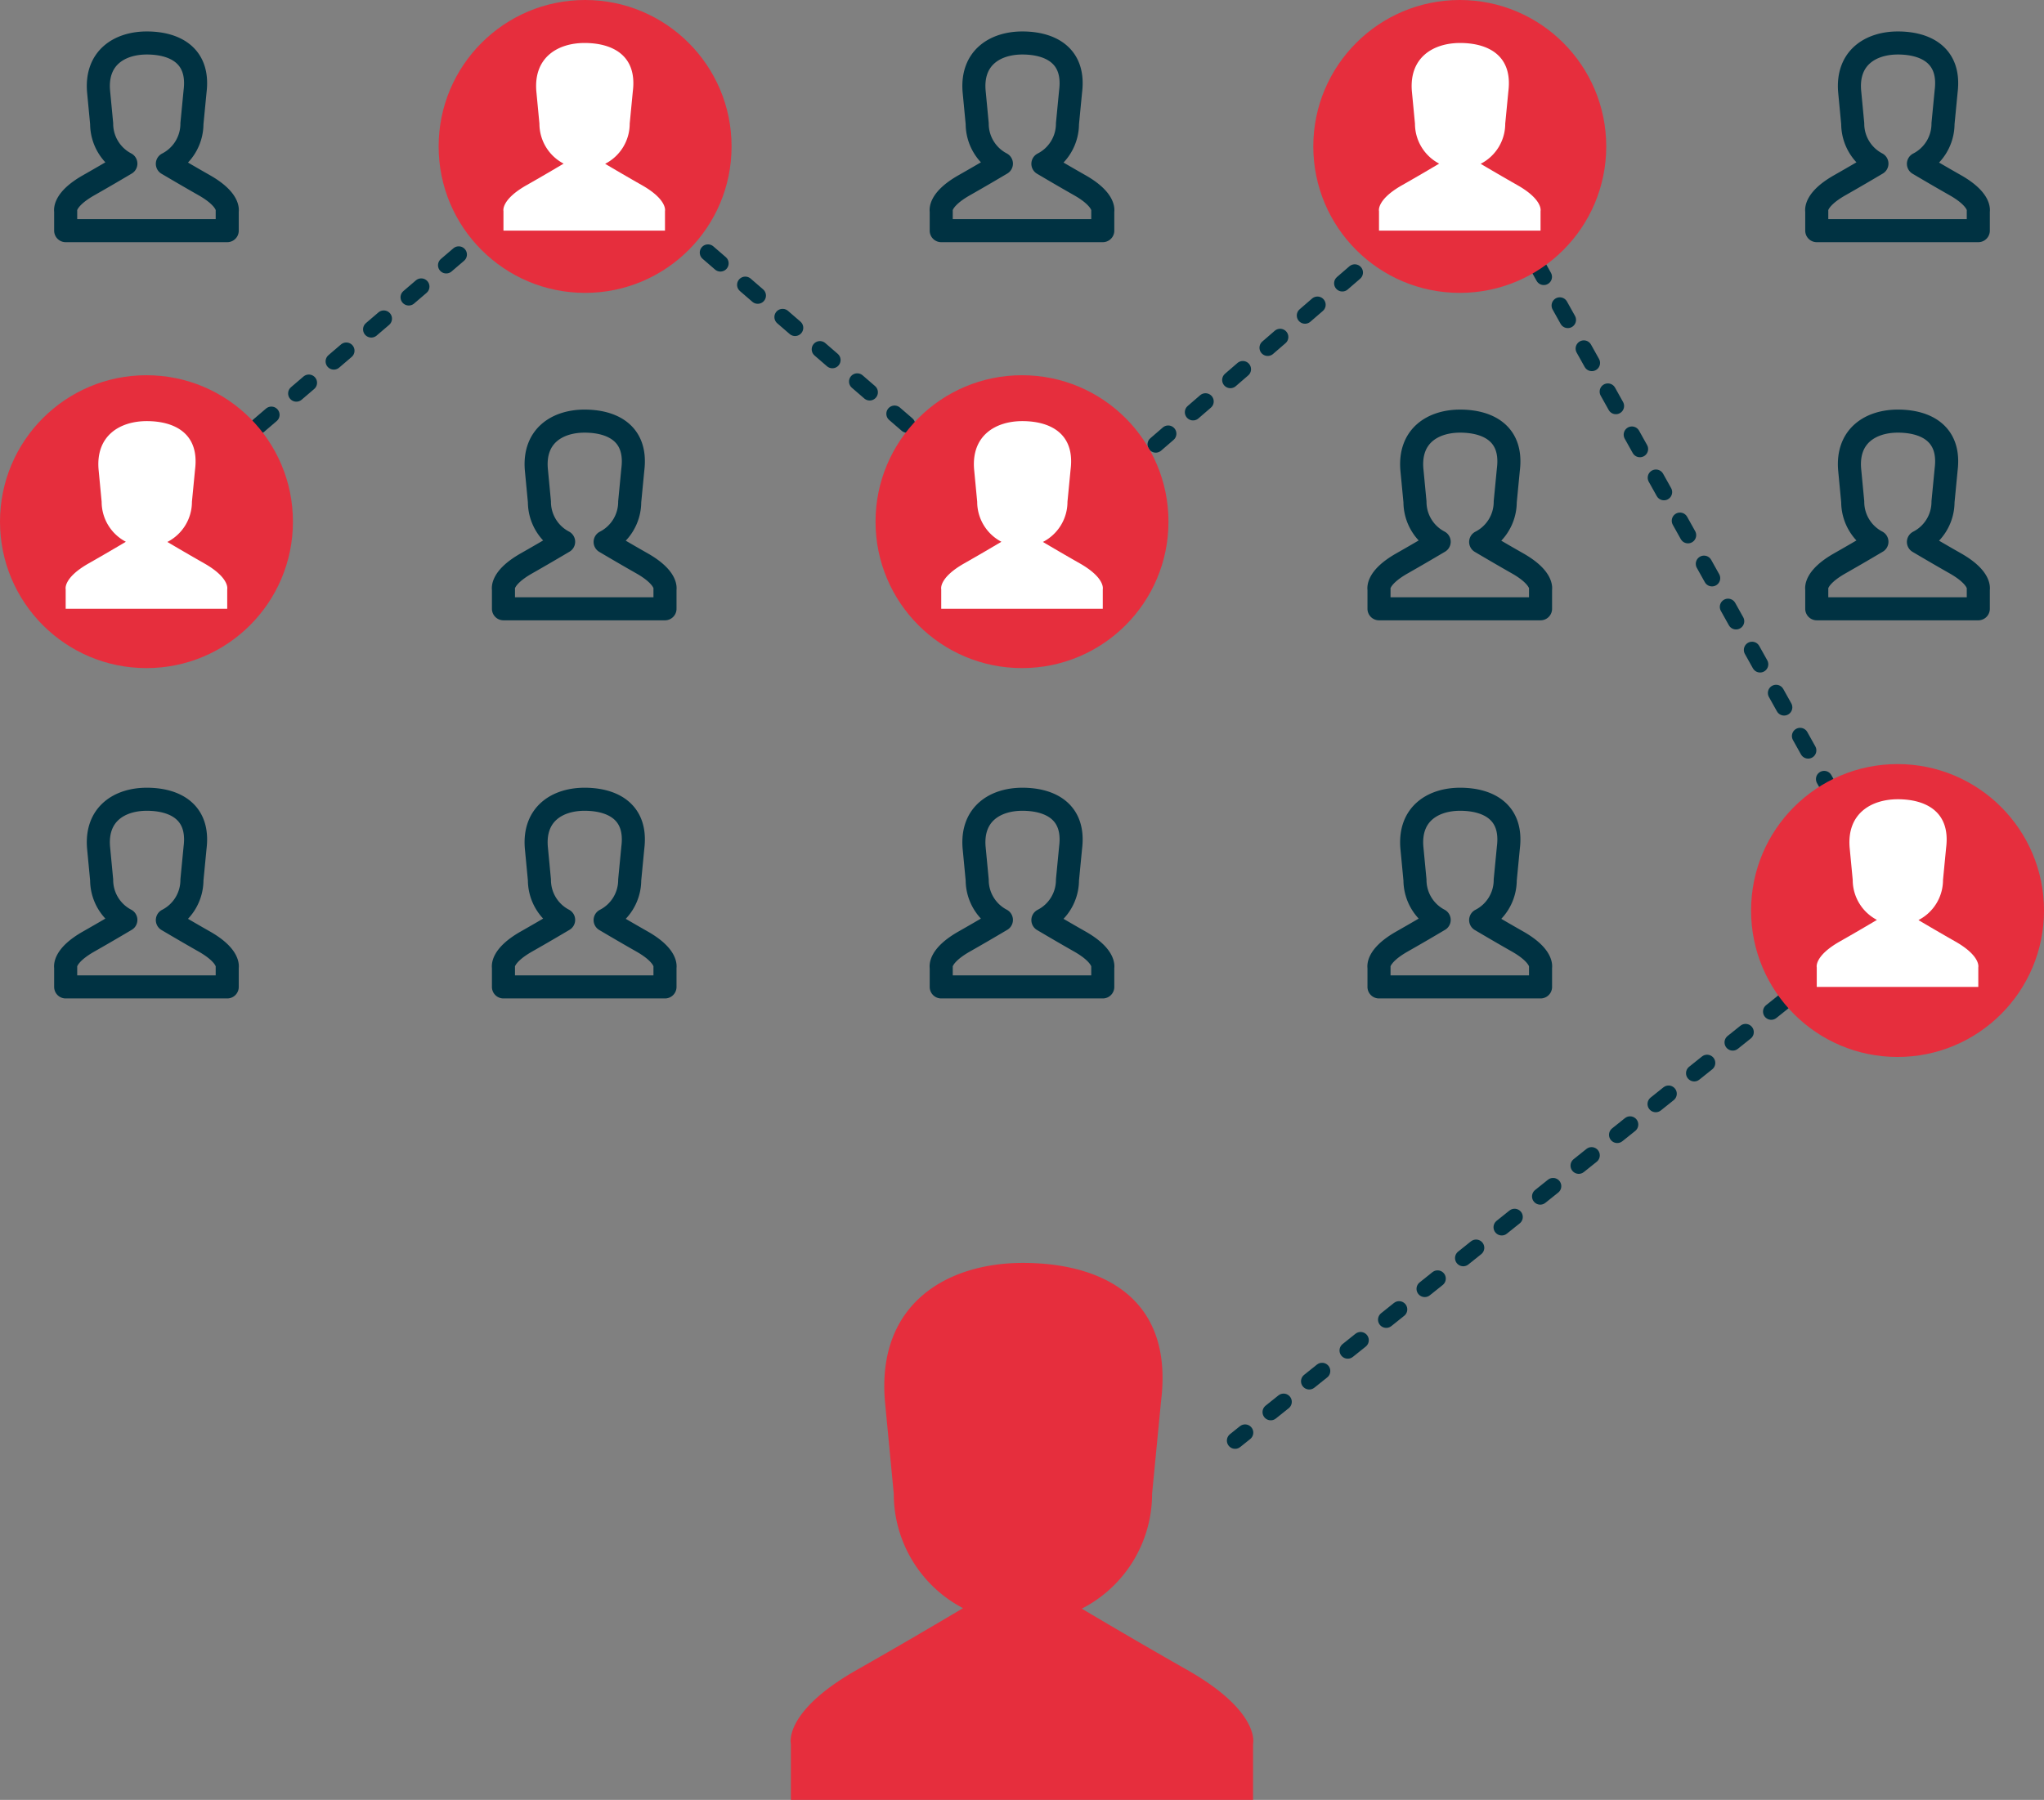 <svg xmlns="http://www.w3.org/2000/svg" width="248.699" height="219.042" viewBox="0 0 248.699 219.042">
  <rect x="0" y="0" width="248.699" height="219.042" fill="#808080" stroke="none"/>
  <g id="Group_56" data-name="Group 56" transform="translate(4080.457 2097.928)">
    <path id="Path_205" data-name="Path 205" d="M-4046.341-2018.149l53.37-45.664,55.7,48.13,53.265-46.019,50.722,90.876-80.6,64.509" transform="translate(-16.295 -16.295)" fill="none" stroke="#003242" stroke-linecap="round" stroke-linejoin="round" stroke-width="2" stroke-dasharray="2 4"/>
    <circle id="Ellipse_19" data-name="Ellipse 19" cx="17.821" cy="17.821" r="17.821" transform="translate(-4027.087 -2097.928)" fill="#e62e3d"/>
    <circle id="Ellipse_20" data-name="Ellipse 20" cx="17.821" cy="17.821" r="17.821" transform="translate(-3973.928 -2052.264)" fill="#e62e3d"/>
    <circle id="Ellipse_21" data-name="Ellipse 21" cx="17.821" cy="17.821" r="17.821" transform="translate(-3920.664 -2097.928)" fill="#e62e3d"/>
    <circle id="Ellipse_22" data-name="Ellipse 22" cx="17.821" cy="17.821" r="17.821" transform="translate(-3867.399 -2004.941)" fill="#e62e3d"/>
    <circle id="Ellipse_23" data-name="Ellipse 23" cx="17.821" cy="17.821" r="17.821" transform="translate(-4080.457 -2052.264)" fill="#e62e3d"/>
    <path id="Path_206" data-name="Path 206" d="M-4048.317-2070.615c-1.734-.984-3.362-1.941-4.478-2.6a5.486,5.486,0,0,0,2.99-4.885l.382-3.949c.553-4.475-2.629-5.871-5.872-5.871s-6.211,1.738-5.871,5.871l.376,3.949a5.488,5.488,0,0,0,2.946,4.863c-1.116.664-2.761,1.63-4.513,2.625-3.148,1.787-2.809,3.148-2.809,3.148v2.383h19.655v-2.383S-4045.169-2068.828-4048.317-2070.615Z" transform="translate(-7.299 -4.778)" fill="none" stroke="#003242" stroke-linecap="round" stroke-linejoin="round" stroke-width="2.806"/>
    <path id="Path_207" data-name="Path 207" d="M-3946.348-2070.615c-1.734-.984-3.362-1.941-4.477-2.6a5.486,5.486,0,0,0,2.99-4.885l.381-3.949c.554-4.475-2.628-5.871-5.871-5.871s-6.211,1.738-5.871,5.871l.376,3.949a5.488,5.488,0,0,0,2.945,4.863c-1.117.664-2.761,1.63-4.513,2.625-3.148,1.787-2.808,3.148-2.808,3.148v2.383h19.654v-2.383S-3943.2-2068.828-3946.348-2070.615Z" transform="translate(-56.004 -4.778)" fill="#fff"/>
    <path id="Path_208" data-name="Path 208" d="M-3844.379-2070.615c-1.734-.984-3.362-1.941-4.477-2.6a5.487,5.487,0,0,0,2.99-4.885l.382-3.949c.553-4.475-2.629-5.871-5.871-5.871s-6.211,1.738-5.871,5.871l.376,3.949a5.488,5.488,0,0,0,2.945,4.863c-1.116.664-2.761,1.63-4.513,2.625-3.148,1.787-2.808,3.148-2.808,3.148v2.383h19.655v-2.383S-3841.231-2068.828-3844.379-2070.615Z" transform="translate(-104.709 -4.778)" fill="none" stroke="#003242" stroke-linecap="round" stroke-linejoin="round" stroke-width="2.806"/>
    <path id="Path_209" data-name="Path 209" d="M-3742.41-2070.615c-1.734-.984-3.361-1.941-4.477-2.6a5.487,5.487,0,0,0,2.99-4.885l.382-3.949c.553-4.475-2.629-5.871-5.871-5.871s-6.212,1.738-5.871,5.871l.377,3.949a5.487,5.487,0,0,0,2.945,4.863c-1.116.664-2.761,1.63-4.513,2.625-3.148,1.787-2.808,3.148-2.808,3.148v2.383h19.655v-2.383S-3739.262-2068.828-3742.41-2070.615Z" transform="translate(-153.414 -4.778)" fill="#fff"/>
    <path id="Path_210" data-name="Path 210" d="M-3640.441-2070.615c-1.734-.984-3.362-1.941-4.477-2.6a5.486,5.486,0,0,0,2.99-4.885l.382-3.949c.553-4.475-2.629-5.871-5.872-5.871s-6.211,1.738-5.871,5.871l.376,3.949a5.488,5.488,0,0,0,2.945,4.863c-1.116.664-2.761,1.63-4.513,2.625-3.148,1.787-2.808,3.148-2.808,3.148v2.383h19.655v-2.383S-3637.293-2068.828-3640.441-2070.615Z" transform="translate(-202.118 -4.778)" fill="none" stroke="#003242" stroke-linecap="round" stroke-linejoin="round" stroke-width="2.806"/>
    <path id="Path_211" data-name="Path 211" d="M-4048.317-1982.517c-1.734-.984-3.362-1.941-4.478-2.6a5.487,5.487,0,0,0,2.99-4.885l.382-3.949c.553-4.475-2.629-5.871-5.872-5.871s-6.211,1.737-5.871,5.871l.376,3.949a5.489,5.489,0,0,0,2.946,4.863c-1.116.663-2.761,1.63-4.513,2.625-3.148,1.786-2.809,3.148-2.809,3.148v2.383h19.655v-2.383S-4045.169-1980.731-4048.317-1982.517Z" transform="translate(-7.299 -46.858)" fill="#fff"/>
    <path id="Path_212" data-name="Path 212" d="M-3946.348-1982.517c-1.734-.984-3.362-1.941-4.477-2.6a5.487,5.487,0,0,0,2.99-4.885l.381-3.949c.554-4.475-2.628-5.871-5.871-5.871s-6.211,1.737-5.871,5.871l.376,3.949a5.488,5.488,0,0,0,2.945,4.863c-1.117.663-2.761,1.63-4.513,2.625-3.148,1.786-2.808,3.148-2.808,3.148v2.383h19.654v-2.383S-3943.2-1980.731-3946.348-1982.517Z" transform="translate(-56.004 -46.858)" fill="none" stroke="#003242" stroke-linecap="round" stroke-linejoin="round" stroke-width="2.806"/>
    <path id="Path_213" data-name="Path 213" d="M-3844.379-1982.517c-1.734-.984-3.362-1.941-4.477-2.6a5.488,5.488,0,0,0,2.99-4.885l.382-3.949c.553-4.475-2.629-5.871-5.871-5.871s-6.211,1.737-5.871,5.871l.376,3.949a5.488,5.488,0,0,0,2.945,4.863c-1.116.663-2.761,1.63-4.513,2.625-3.148,1.786-2.808,3.148-2.808,3.148v2.383h19.655v-2.383S-3841.231-1980.731-3844.379-1982.517Z" transform="translate(-104.709 -46.858)" fill="#fff"/>
    <path id="Path_214" data-name="Path 214" d="M-3848.058-1754.176c-4.961-2.816-9.619-5.553-12.81-7.448a15.7,15.7,0,0,0,8.554-13.976l1.093-11.3c1.583-12.8-7.521-16.8-16.8-16.8s-17.772,4.971-16.8,16.8l1.077,11.3a15.7,15.7,0,0,0,8.427,13.915c-3.192,1.9-7.9,4.665-12.913,7.51-9.007,5.112-8.034,9.008-8.034,9.008v6.817h56.236v-6.817S-3839.05-1749.063-3848.058-1754.176Z" transform="translate(-87.966 -140.536)" fill="#e62e3d"/>
    <path id="Path_215" data-name="Path 215" d="M-3742.41-1982.517c-1.734-.984-3.361-1.941-4.477-2.6a5.488,5.488,0,0,0,2.99-4.885l.382-3.949c.553-4.475-2.629-5.871-5.871-5.871s-6.212,1.737-5.871,5.871l.377,3.949a5.488,5.488,0,0,0,2.945,4.863c-1.116.663-2.761,1.63-4.513,2.625-3.148,1.786-2.808,3.148-2.808,3.148v2.383h19.655v-2.383S-3739.262-1980.731-3742.41-1982.517Z" transform="translate(-153.414 -46.858)" fill="none" stroke="#003242" stroke-linecap="round" stroke-linejoin="round" stroke-width="2.806"/>
    <path id="Path_216" data-name="Path 216" d="M-3640.441-1982.517c-1.734-.984-3.362-1.941-4.477-2.6a5.487,5.487,0,0,0,2.99-4.885l.382-3.949c.553-4.475-2.629-5.871-5.872-5.871s-6.211,1.737-5.871,5.871l.376,3.949a5.488,5.488,0,0,0,2.945,4.863c-1.116.663-2.761,1.63-4.513,2.625-3.148,1.786-2.808,3.148-2.808,3.148v2.383h19.655v-2.383S-3637.293-1980.731-3640.441-1982.517Z" transform="translate(-202.118 -46.858)" fill="none" stroke="#003242" stroke-linecap="round" stroke-linejoin="round" stroke-width="2.806"/>
    <path id="Path_217" data-name="Path 217" d="M-4048.317-1894.42c-1.734-.984-3.362-1.941-4.478-2.6a5.487,5.487,0,0,0,2.99-4.885l.382-3.949c.553-4.474-2.629-5.871-5.872-5.871s-6.211,1.737-5.871,5.871l.376,3.949a5.489,5.489,0,0,0,2.946,4.863c-1.116.663-2.761,1.63-4.513,2.624-3.148,1.787-2.809,3.148-2.809,3.148v2.383h19.655v-2.383S-4045.169-1892.633-4048.317-1894.42Z" transform="translate(-7.299 -88.937)" fill="none" stroke="#003242" stroke-linecap="round" stroke-linejoin="round" stroke-width="2.806"/>
    <path id="Path_218" data-name="Path 218" d="M-3946.348-1894.42c-1.734-.984-3.362-1.941-4.477-2.6a5.487,5.487,0,0,0,2.99-4.885l.381-3.949c.554-4.474-2.628-5.871-5.871-5.871s-6.211,1.737-5.871,5.871l.376,3.949a5.489,5.489,0,0,0,2.945,4.863c-1.117.663-2.761,1.63-4.513,2.624-3.148,1.787-2.808,3.148-2.808,3.148v2.383h19.654v-2.383S-3943.2-1892.633-3946.348-1894.42Z" transform="translate(-56.004 -88.937)" fill="none" stroke="#003242" stroke-linecap="round" stroke-linejoin="round" stroke-width="2.806"/>
    <path id="Path_219" data-name="Path 219" d="M-3844.379-1894.42c-1.734-.984-3.362-1.941-4.477-2.6a5.488,5.488,0,0,0,2.99-4.885l.382-3.949c.553-4.474-2.629-5.871-5.871-5.871s-6.211,1.737-5.871,5.871l.376,3.949a5.489,5.489,0,0,0,2.945,4.863c-1.116.663-2.761,1.63-4.513,2.624-3.148,1.787-2.808,3.148-2.808,3.148v2.383h19.655v-2.383S-3841.231-1892.633-3844.379-1894.42Z" transform="translate(-104.709 -88.937)" fill="none" stroke="#003242" stroke-linecap="round" stroke-linejoin="round" stroke-width="2.806"/>
    <path id="Path_220" data-name="Path 220" d="M-3742.41-1894.42c-1.734-.984-3.361-1.941-4.477-2.6a5.488,5.488,0,0,0,2.99-4.885l.382-3.949c.553-4.474-2.629-5.871-5.871-5.871s-6.212,1.737-5.871,5.871l.377,3.949a5.488,5.488,0,0,0,2.945,4.863c-1.116.663-2.761,1.63-4.513,2.624-3.148,1.787-2.808,3.148-2.808,3.148v2.383h19.655v-2.383S-3739.262-1892.633-3742.41-1894.42Z" transform="translate(-153.414 -88.937)" fill="none" stroke="#003242" stroke-linecap="round" stroke-linejoin="round" stroke-width="2.806"/>
    <path id="Path_221" data-name="Path 221" d="M-3640.441-1894.42c-1.734-.984-3.362-1.941-4.477-2.6a5.487,5.487,0,0,0,2.99-4.885l.382-3.949c.553-4.474-2.629-5.871-5.872-5.871s-6.211,1.737-5.871,5.871l.376,3.949a5.489,5.489,0,0,0,2.945,4.863c-1.116.663-2.761,1.63-4.513,2.624-3.148,1.787-2.808,3.148-2.808,3.148v2.383h19.655v-2.383S-3637.293-1892.633-3640.441-1894.42Z" transform="translate(-202.118 -88.937)" fill="#fff"/>
  </g>
</svg>
